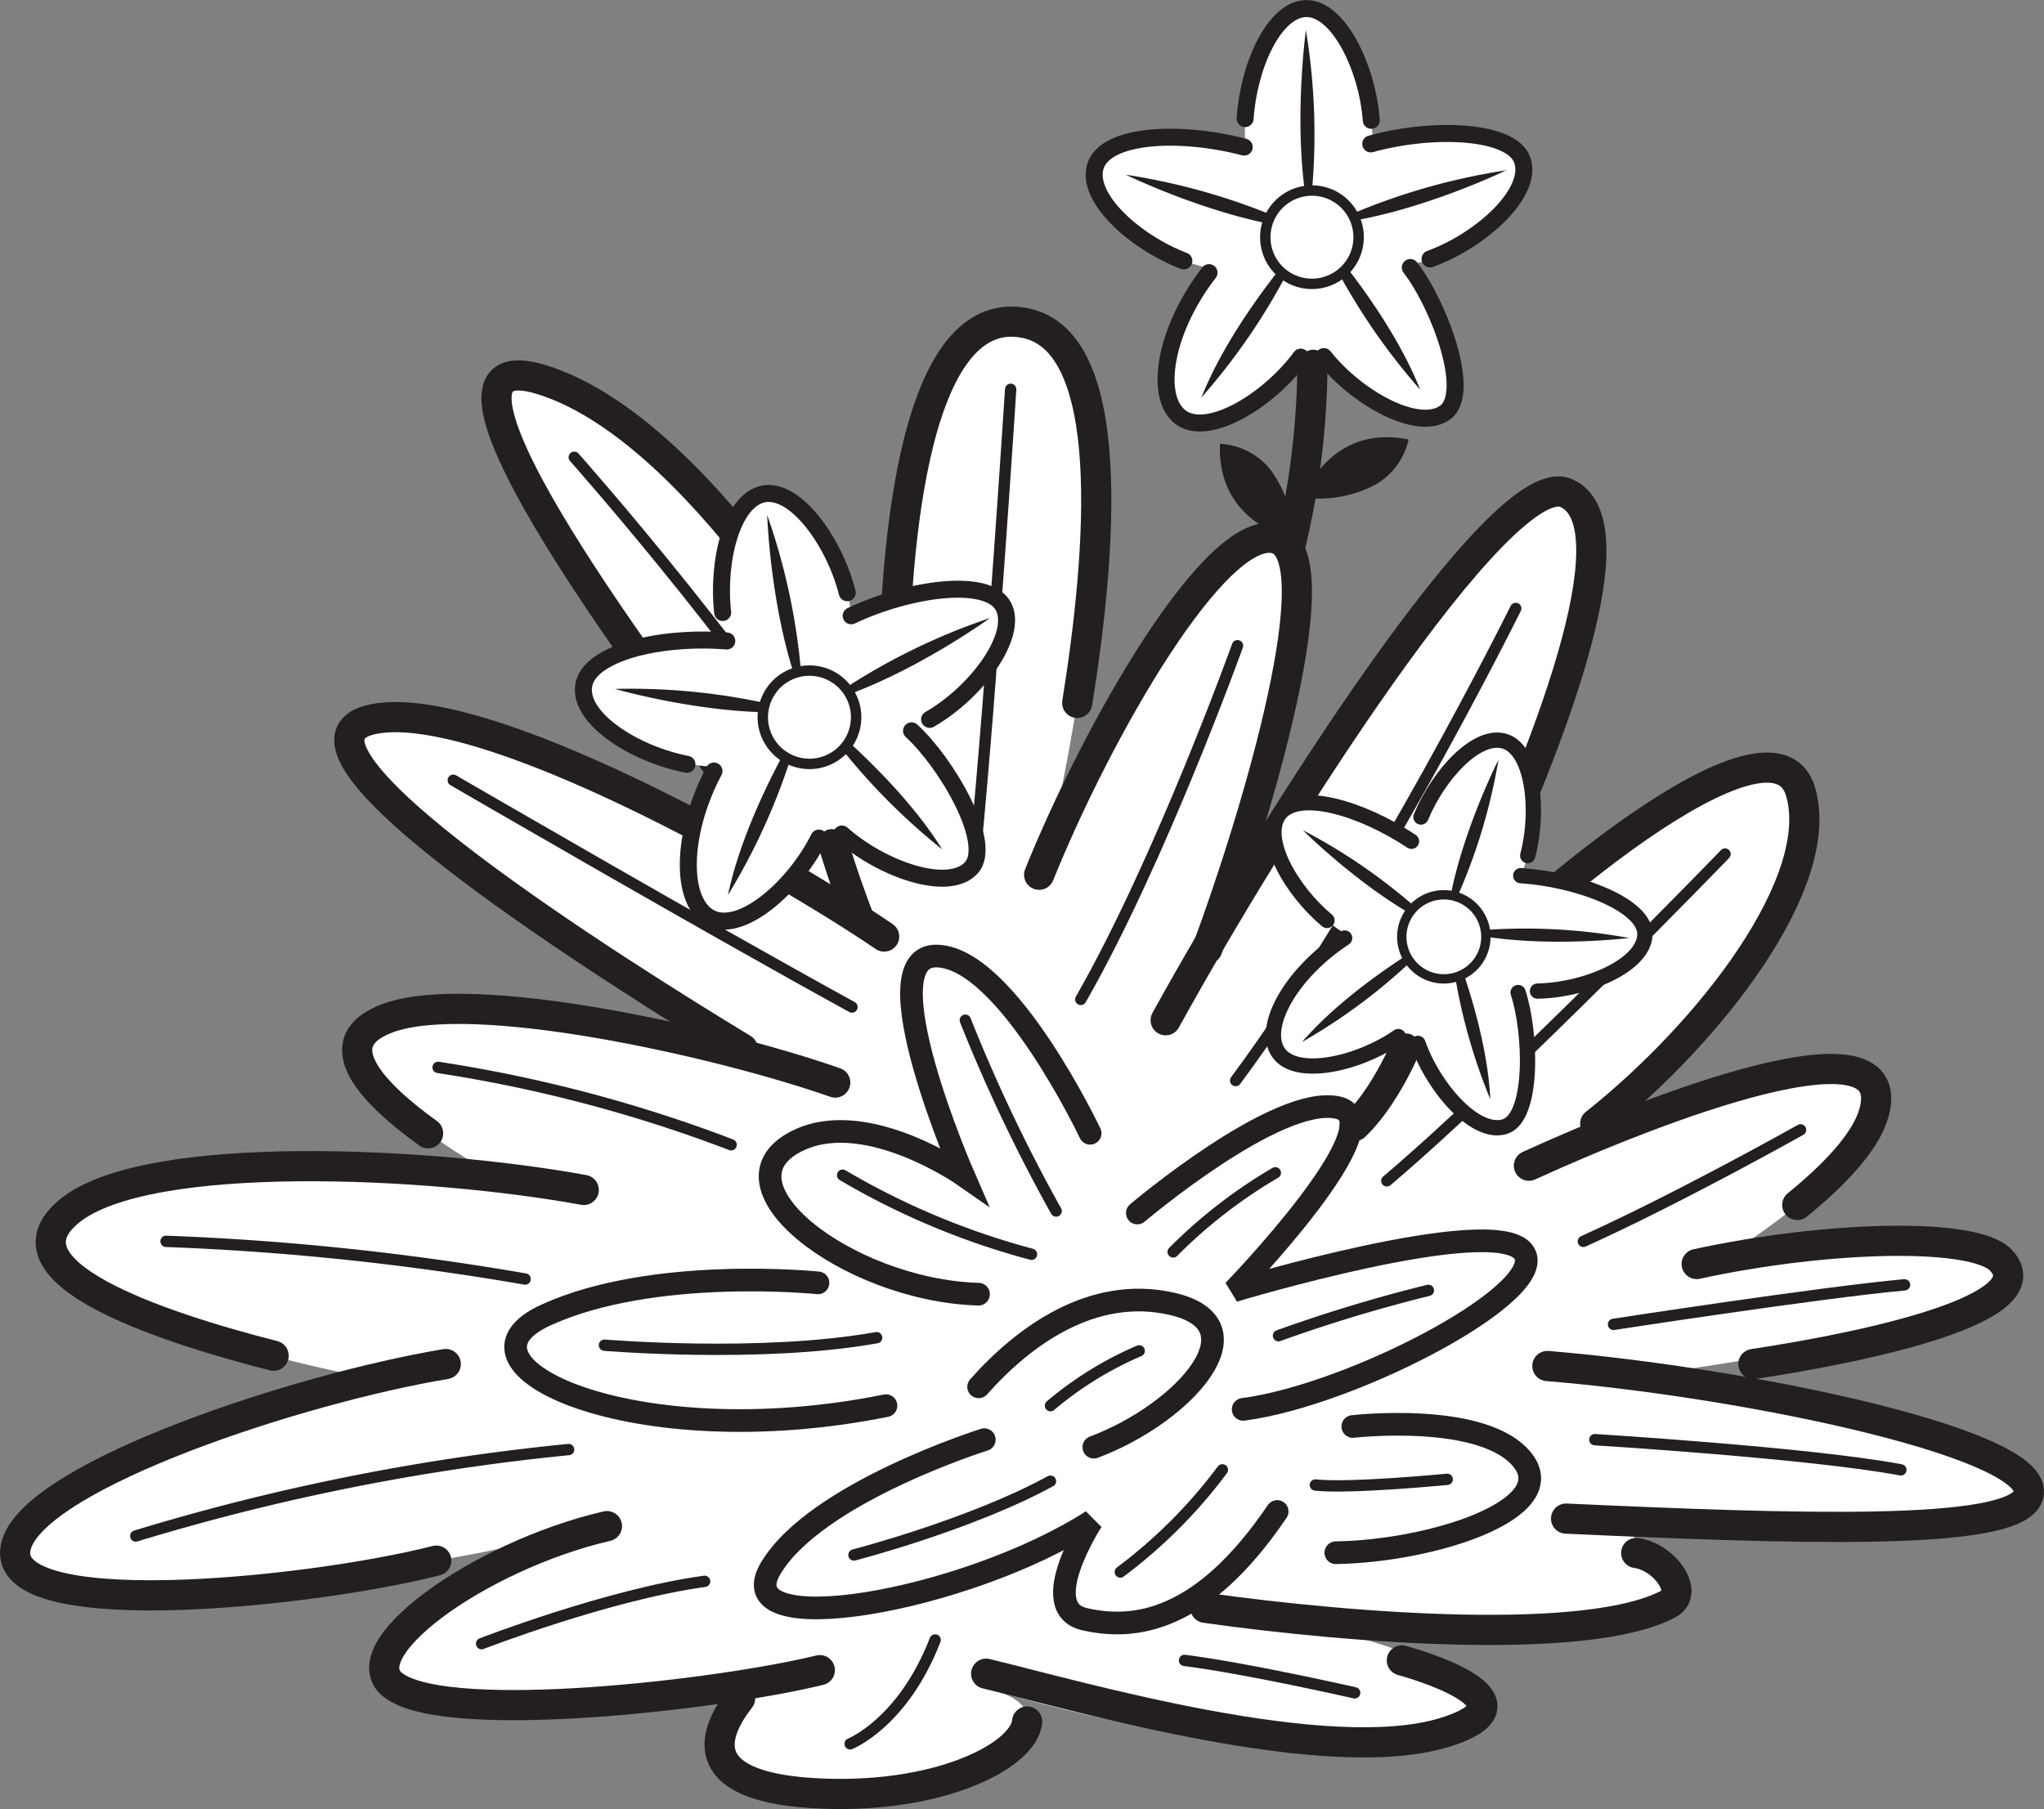 <svg xmlns="http://www.w3.org/2000/svg" viewBox="0 0 155.08 137.28"><rect x="0" y="0" width="155.08" height="137.28" fill="#808080" stroke="none"/><defs><style>.cls-1,.cls-10,.cls-11,.cls-3,.cls-4,.cls-8,.cls-9{fill:none;stroke:#231f20;stroke-linecap:round;stroke-miterlimit:3.86;}.cls-1{stroke-width:2.29px;}.cls-2,.cls-7{fill:#fff;}.cls-3{stroke-width:1.72px;}.cls-4{stroke-width:0.86px;}.cls-5,.cls-6{fill:#231f20;}.cls-5,.cls-7{fill-rule:evenodd;}.cls-8{stroke-width:0.79px;}.cls-9{stroke-width:1.29px;}.cls-10{stroke-width:0.71px;}.cls-11{stroke-width:1.16px;}</style></defs><g id="Layer_2" data-name="Layer 2"><g id="Layer_1-2" data-name="Layer 1"><path class="cls-1" d="M98.76,18.35s4.16,17.64-6.3,37.42"/><path class="cls-2" d="M67.8,58.93s-1.15-36.71,10-34.41,1.43,41.29,1.43,41.29,11.47-26.38,17.5-25-8.32,36.71-8.32,36.71c4.88-9.18,24.66-42.73,30.4-40.15S116,61.22,107.65,77.28c8-9.46,26.67-25,29-17.21s-9.46,21.51-19.21,27.82c8.6-4.3,27.82-12.62,24.66-3.16-1.05,3.17-5.61,7-11.2,10.64,9.23-1.37,18.74-2.09,20.95.26,4.59,4.87-28.39,8.89-28.39,8.89s33,4,30.4,9.17c-1.54,3.08-12.33,2.3-31.83,1.44,1.51,1,6.82,5.41,4.59,6.59-9.18,4.88-33.55,0-33.55,0s29.82,6.31,16.63,9.75-34.12-3.15-34.12-3.15c6.59,2-1.15,8.6-14.05,7.74s-3.73-8.89-3.73-8.89S35.68,131.76,30,128C24.79,124.68,43.05,116,43,116s-.23.09-.75.32c-5.16,2.3-43.3,7.75-41,.86s28.1-12.32,28.1-12.32S-3.3,98.84,5.29,91.9c7.45-6,33-2.29,33-2.29s-17.2-9.18-8.89-12.33,29.82,4,29.82,4-41.57-24.37-31-26.66S62.92,69,62.92,69,26.51,24.23,41.13,28.82,67.8,58.93,67.8,58.93"/><path class="cls-1" d="M78.84,66.38c4.44-11,13.37-26.6,17.92-25.52S95.31,62,91.6,72"/><path class="cls-1" d="M67.8,53.05c0-9.26,1.06-30.37,10-28.53,7,1.43,5.8,17.2,3.93,28.82"/><path class="cls-1" d="M57.42,62C47.86,49.62,30.18,25.38,41.13,28.82c11.39,3.57,22.94,22.37,28.53,33"/><path class="cls-1" d="M56.35,79.59c-9.2-5.58-37-23-28.12-25,8.27-1.79,30.82,11,38.85,16.48"/><path class="cls-1" d="M32.48,86c-4.07-2.93-8-6.87-3.11-8.72,6.36-2.41,25,1.72,34,4.87"/><path class="cls-1" d="M20.76,102.88c-9-2.3-21.1-6.43-15.47-11,5.89-4.76,27.24-3.73,39-1.58"/><path class="cls-1" d="M33.1,118.43c-9.78,2.49-33.9,4.93-31.83-1.3,1.76-5.28,21.36-11.75,32.55-13.62"/><path class="cls-1" d="M62.2,126.74C54.61,128.6,34.42,130.94,30,128c-3.87-2.51,6.16-9.89,16.05-12.19"/><path class="cls-1" d="M77.93,130.64c-.24,2.64-6.94,6.05-16.44,5.42-9.08-.61-7.23-4.76-5.34-7.17"/><path class="cls-1" d="M106.36,126c2.58.72,10.18,3.3,3.3,5.45-8.9,2.78-27.75-2.73-34.84-4.44"/><path class="cls-1" d="M124.14,117.85c2.15.29,4.07,3,2.44,3.87-6.07,3.22-23.94,1.87-35.13.29"/><path class="cls-1" d="M117.4,103.66c15.63,1.29,38.37,6.14,36.42,10-1.46,2.91-17.47,2.38-35,1.58"/><path class="cls-1" d="M128.73,95.92c9.89-2.15,21.07-2.43,23.08-.29,3.39,3.6-9.61,6.49-18.78,7.88"/><path class="cls-1" d="M116,88.46c9.4-4.3,28.8-11.87,26.09-3.73-.68,2-2.81,4.34-5.73,6.71"/><path class="cls-1" d="M106.65,78.42C116,68.1,134.53,53,136.61,60.07c2,6.8-6.8,18.24-15.58,25.2"/><path class="cls-1" d="M88.44,77.42c7.89-14.34,25.5-42.2,30.4-40s-.48,17.48-7.23,31.84"/><path class="cls-3" d="M62.06,97.35s-12.47-1.29-20.64,2.44,6.59,10.75,25.8,6.88"/><path class="cls-3" d="M82.71,86S76.4,72.69,71.09,72.55s2,16.63,2,16.63-7.17-5-12.33-2.73c-7.13,3.17,3.44,11.47,13.48,11.76"/><path class="cls-3" d="M74.68,109.25s-12.76,4-16.2,9.75,14.76,2.58,24.37-3.59c0,0-4.3,6.6-.57,7.46s8.89.29,14.62-8.17"/><path class="cls-3" d="M86.29,92.05s10.61-9,15.2-8-7.89,13.9-7.89,13.9,19.5-5.87,21.94-3-12.76,10.9-21.22,12"/><path class="cls-3" d="M74.25,105.24c3.44-3.88,8.64-7.65,14.62-6.31,7,1.57,1,8.31-5.88,10.89"/><path class="cls-3" d="M102.64,108.25s10-1.15,12.9,2.58-6.88,6.88-14.19,7"/><path class="cls-4" d="M12.6,94.2a203.66,203.66,0,0,1,27.24,2.86"/><path class="cls-4" d="M33.24,81a107.92,107.92,0,0,1,22.23,5.87"/><path class="cls-4" d="M43.57,34.7S58.48,51.47,65.93,64.52"/><path class="cls-4" d="M76.68,29.54S75.25,51.9,74,64.66"/><path class="cls-4" d="M93.89,49S88,65.38,82,75.84"/><path class="cls-4" d="M115,46.17S104.36,67.67,93.75,82"/><path class="cls-4" d="M130.88,64.81s-16.2,16.77-25.66,24.8"/><path class="cls-4" d="M34.39,59.21s18.93,11,30.25,17.21"/><path class="cls-4" d="M10.3,116.56A169.72,169.72,0,0,1,43.14,110"/><path class="cls-4" d="M36.54,124.73S46.15,121,53.46,120"/><path class="cls-4" d="M136.61,85.74s-9.17,5.16-16.48,8.46"/><path class="cls-4" d="M122.42,100.5s15.77-2.43,22.08-3"/><path class="cls-4" d="M121,109.25s16.34,1,23.22,2.29"/><path class="cls-4" d="M45.86,102.08s11.9,1,20.65-.57"/><path class="cls-4" d="M63.93,89.18a57.27,57.27,0,0,0,14.33,6"/><path class="cls-4" d="M73.24,77.42A122.66,122.66,0,0,0,80.13,91.9"/><path class="cls-4" d="M86.43,102.51a26.74,26.74,0,0,0-6.73,4.16"/><path class="cls-4" d="M64.79,118s8.88-2.3,14.91-5.6"/><path class="cls-4" d="M85,119.29a38,38,0,0,0,7.74-7.75"/><path class="cls-4" d="M108.37,97.92A115.12,115.12,0,0,0,97,101.36"/><path class="cls-4" d="M96.76,89a37.88,37.88,0,0,0-7.75,6"/><path class="cls-4" d="M109.8,112.26s-7.45.72-10,.43"/><path class="cls-4" d="M102.78,128.46S94.61,126.6,89.87,126"/><path class="cls-4" d="M64.5,132.33s4-1.57,6.45-7.88"/><path class="cls-5" d="M98.87,37.76s1.95-5.62,8-4.41a5.23,5.23,0,0,1-2.63,3.49,9.23,9.23,0,0,1-5.37.92"/><path class="cls-5" d="M98.18,40.9s-5.86-1.06-5.62-7.22a5.24,5.24,0,0,1,3.86,2,9.31,9.31,0,0,1,1.76,5.17"/><path class="cls-2" d="M89.61,31.69c-2.18-1.52-1-7,1.37-10.35a11.33,11.33,0,0,1,.77-1,11.36,11.36,0,0,1-1.3-.34c-4-1.28-8.15-4.91-7.33-7.44s6.36-3,10.3-1.71a10.64,10.64,0,0,1,1.13.44,11.05,11.05,0,0,1-.1-1.32c-.07-4.15,2-9.31,4.65-9.35s4.9,5,5,9.18a10.7,10.7,0,0,1,0,1.28,9.22,9.22,0,0,1,1.19-.48c3.92-1.35,9.46-1,10.32,1.53s-3.27,6.21-7.19,7.56a10.44,10.44,0,0,1-1.23.35,10.35,10.35,0,0,1,.82,1c2.5,3.31,3.86,8.69,1.74,10.29s-6.93-1.19-9.42-4.51a1,1,0,0,0-1.39,0c-2.38,3.4-7.08,6.36-9.25,4.83"/><path class="cls-6" d="M85.42,13.26a48.7,48.7,0,0,1,13.51,4.13c-6.39-.65-13.51-4.13-13.51-4.13"/><path class="cls-6" d="M99.08,2.29a48.42,48.42,0,0,1,.25,14.13C98,10.14,99.08,2.29,99.08,2.29"/><path class="cls-6" d="M98.84,18.32a48.52,48.52,0,0,1-7.69,11.85c2.38-6,7.69-11.85,7.69-11.85"/><path class="cls-6" d="M114.37,12.91A48.5,48.5,0,0,0,100.86,17c6.39-.64,13.51-4.12,13.51-4.12"/><path class="cls-6" d="M100.06,17.72a48.52,48.52,0,0,0,7.69,11.85c-2.38-6-7.69-11.85-7.69-11.85"/><path class="cls-7" d="M96,18a3.54,3.54,0,1,1,3.54,3.54A3.53,3.53,0,0,1,96,18"/><path class="cls-8" d="M96,18a3.54,3.54,0,1,1,3.54,3.54A3.53,3.53,0,0,1,96,18Z"/><path class="cls-9" d="M89.82,19.8c-3.75-1.44-7.48-4.82-6.7-7.21s6.26-2.73,11.28-1.43"/><path class="cls-9" d="M98.69,27.1c-2.43,3.29-7,6.08-9.08,4.59s-1.28-6.61,2.12-11"/><path class="cls-9" d="M107,20.3c2.19,2.84,4.68,9.51,2.65,11s-6.67-1.05-9.21-4.24"/><path class="cls-9" d="M104,10.92c4.69-1.3,10.71-1.07,11.5,1.24.85,2.47-3.14,6.09-7,7.49"/><path class="cls-9" d="M94.47,9C94.72,5.05,96.66.69,99.1.65s4.65,4.49,4.94,8.48"/><path class="cls-1" d="M107.37,77.71s-1.73,5-4.59,7.74"/><path class="cls-2" d="M97,79.91c-1.41-1.93,1.18-6.21,4.2-8.4a10,10,0,0,1,.94-.61,8.83,8.83,0,0,1-1-.67c-3-2.25-5.5-6.57-4.06-8.48s6.29-.68,9.27,1.56a9.92,9.92,0,0,1,.83.71,10.36,10.36,0,0,1,.31-1.15c1.15-3.55,4.42-7.34,6.69-6.6s2.69,5.72,1.54,9.27a8.65,8.65,0,0,1-.42,1.08,8.56,8.56,0,0,1,1.15-.07c3.73,0,8.34,1.94,8.34,4.33s-4.61,4.33-8.34,4.33a8.56,8.56,0,0,1-1.15-.07,8.65,8.65,0,0,1,.42,1.08c1.15,3.55.73,8.53-1.54,9.27s-5.54-3-6.69-6.6a.92.92,0,0,0-1.19-.38c-3,2.19-7.89,3.33-9.29,1.4"/><path class="cls-6" d="M98.85,63a43.35,43.35,0,0,1,10.29,7.47C103.89,68.05,98.85,63,98.85,63"/><path class="cls-6" d="M113.69,57.66a43.5,43.5,0,0,1-3.92,12.1c.68-5.74,3.92-12.1,3.92-12.1"/><path class="cls-6" d="M108.79,71.23a43.51,43.51,0,0,1-10,7.84c3.78-4.38,10-7.84,10-7.84"/><path class="cls-6" d="M123.6,71.18a43.81,43.81,0,0,0-12.71-.45c5.62,1.32,12.71.45,12.71.45"/><path class="cls-6" d="M110,71.08a43.33,43.33,0,0,0,3.07,12.34C112.8,77.65,110,71.08,110,71.08"/><path class="cls-7" d="M106.51,70.11a3.19,3.19,0,1,1,2,4,3.19,3.19,0,0,1-2-4"/><path class="cls-10" d="M106.51,70.11a3.19,3.19,0,1,1,2,4A3.19,3.19,0,0,1,106.51,70.11Z"/><path class="cls-11" d="M100.68,69.85c-2.77-2.32-5-6.29-3.59-8.1s6.13-.48,10,2.09"/><path class="cls-11" d="M106.09,78.66c-3,2.09-7.7,3.14-9.07,1.25s.85-6,5-8.73"/><path class="cls-11" d="M115.18,75.32c1,3.05,1.19,9.46-1,10.17s-5.37-2.85-6.6-6.31"/><path class="cls-11" d="M115.38,66.45c4.37.28,9.42,2.23,9.42,4.43,0,2.35-4.45,4.26-8.15,4.33"/><path class="cls-11" d="M107.81,62c1.36-3.27,4.29-6.42,6.38-5.74s2.64,5.18,1.72,8.67"/><path class="cls-1" d="M65.22,69.82s-3.68-9.25-3.3-13.19"/><path class="cls-2" d="M54,69.7c-2.4-1.12-2.19-6.68-.44-10.43a10.38,10.38,0,0,1,.59-1.1,9.2,9.2,0,0,1-1.35-.11c-4.1-.57-8.87-3.42-8.5-6.05s5.74-4,9.84-3.47c.42.06.82.14,1.19.23A9.58,9.58,0,0,1,55,47.49c-.79-4.07.34-9.51,2.95-10s5.7,4.11,6.49,8.18a11.67,11.67,0,0,1,.17,1.27,12.51,12.51,0,0,1,1.08-.69c3.63-2,9.15-2.61,10.44-.28s-2.15,6.69-5.77,8.7a11.91,11.91,0,0,1-1.15.55,11.83,11.83,0,0,1,1,.82c3,2.83,5.31,7.89,3.5,9.84s-7,0-10.06-2.8a1,1,0,0,0-1.36.26c-1.75,3.76-5.87,7.49-8.28,6.37"/><path class="cls-6" d="M46.66,52.28a48.35,48.35,0,0,1,14,1.71c-6.41.48-14-1.71-14-1.71"/><path class="cls-6" d="M58.21,39.09A48.6,48.6,0,0,1,60.91,53c-2.43-5.94-2.7-13.87-2.7-13.87"/><path class="cls-6" d="M60.75,54.92a48.28,48.28,0,0,1-5.52,13c1.32-6.29,5.52-13,5.52-13"/><path class="cls-6" d="M75.11,46.9a48.14,48.14,0,0,0-12.59,6.41c6.18-1.75,12.59-6.41,12.59-6.41"/><path class="cls-6" d="M61.85,54.12a48.29,48.29,0,0,0,9.64,10.34C68.1,59,61.85,54.12,61.85,54.12"/><path class="cls-7" d="M57.93,55.05A3.54,3.54,0,1,1,62,57.92a3.54,3.54,0,0,1-4.1-2.87"/><path class="cls-8" d="M57.93,55.05A3.54,3.54,0,1,1,62,57.92,3.54,3.54,0,0,1,57.93,55.05Z"/><path class="cls-9" d="M52.12,58c-3.94-.76-8.19-3.45-7.84-5.94S50,48.24,55.14,48.64"/><path class="cls-9" d="M62.13,63.6c-1.82,3.66-5.8,7.19-8.15,6.1s-2.4-6.29.19-11.19"/><path class="cls-9" d="M69.16,55.46c2.64,2.41,6.25,8.55,4.52,10.41s-6.75.12-9.81-2.58"/><path class="cls-9" d="M64.58,46.73C69,44.64,74.94,43.82,76.12,46s-2,6.54-5.59,8.59"/><path class="cls-9" d="M54.83,46.48c-.44-3.9.71-8.54,3.11-9s5.36,3.61,6.34,7.5"/></g></g></svg>